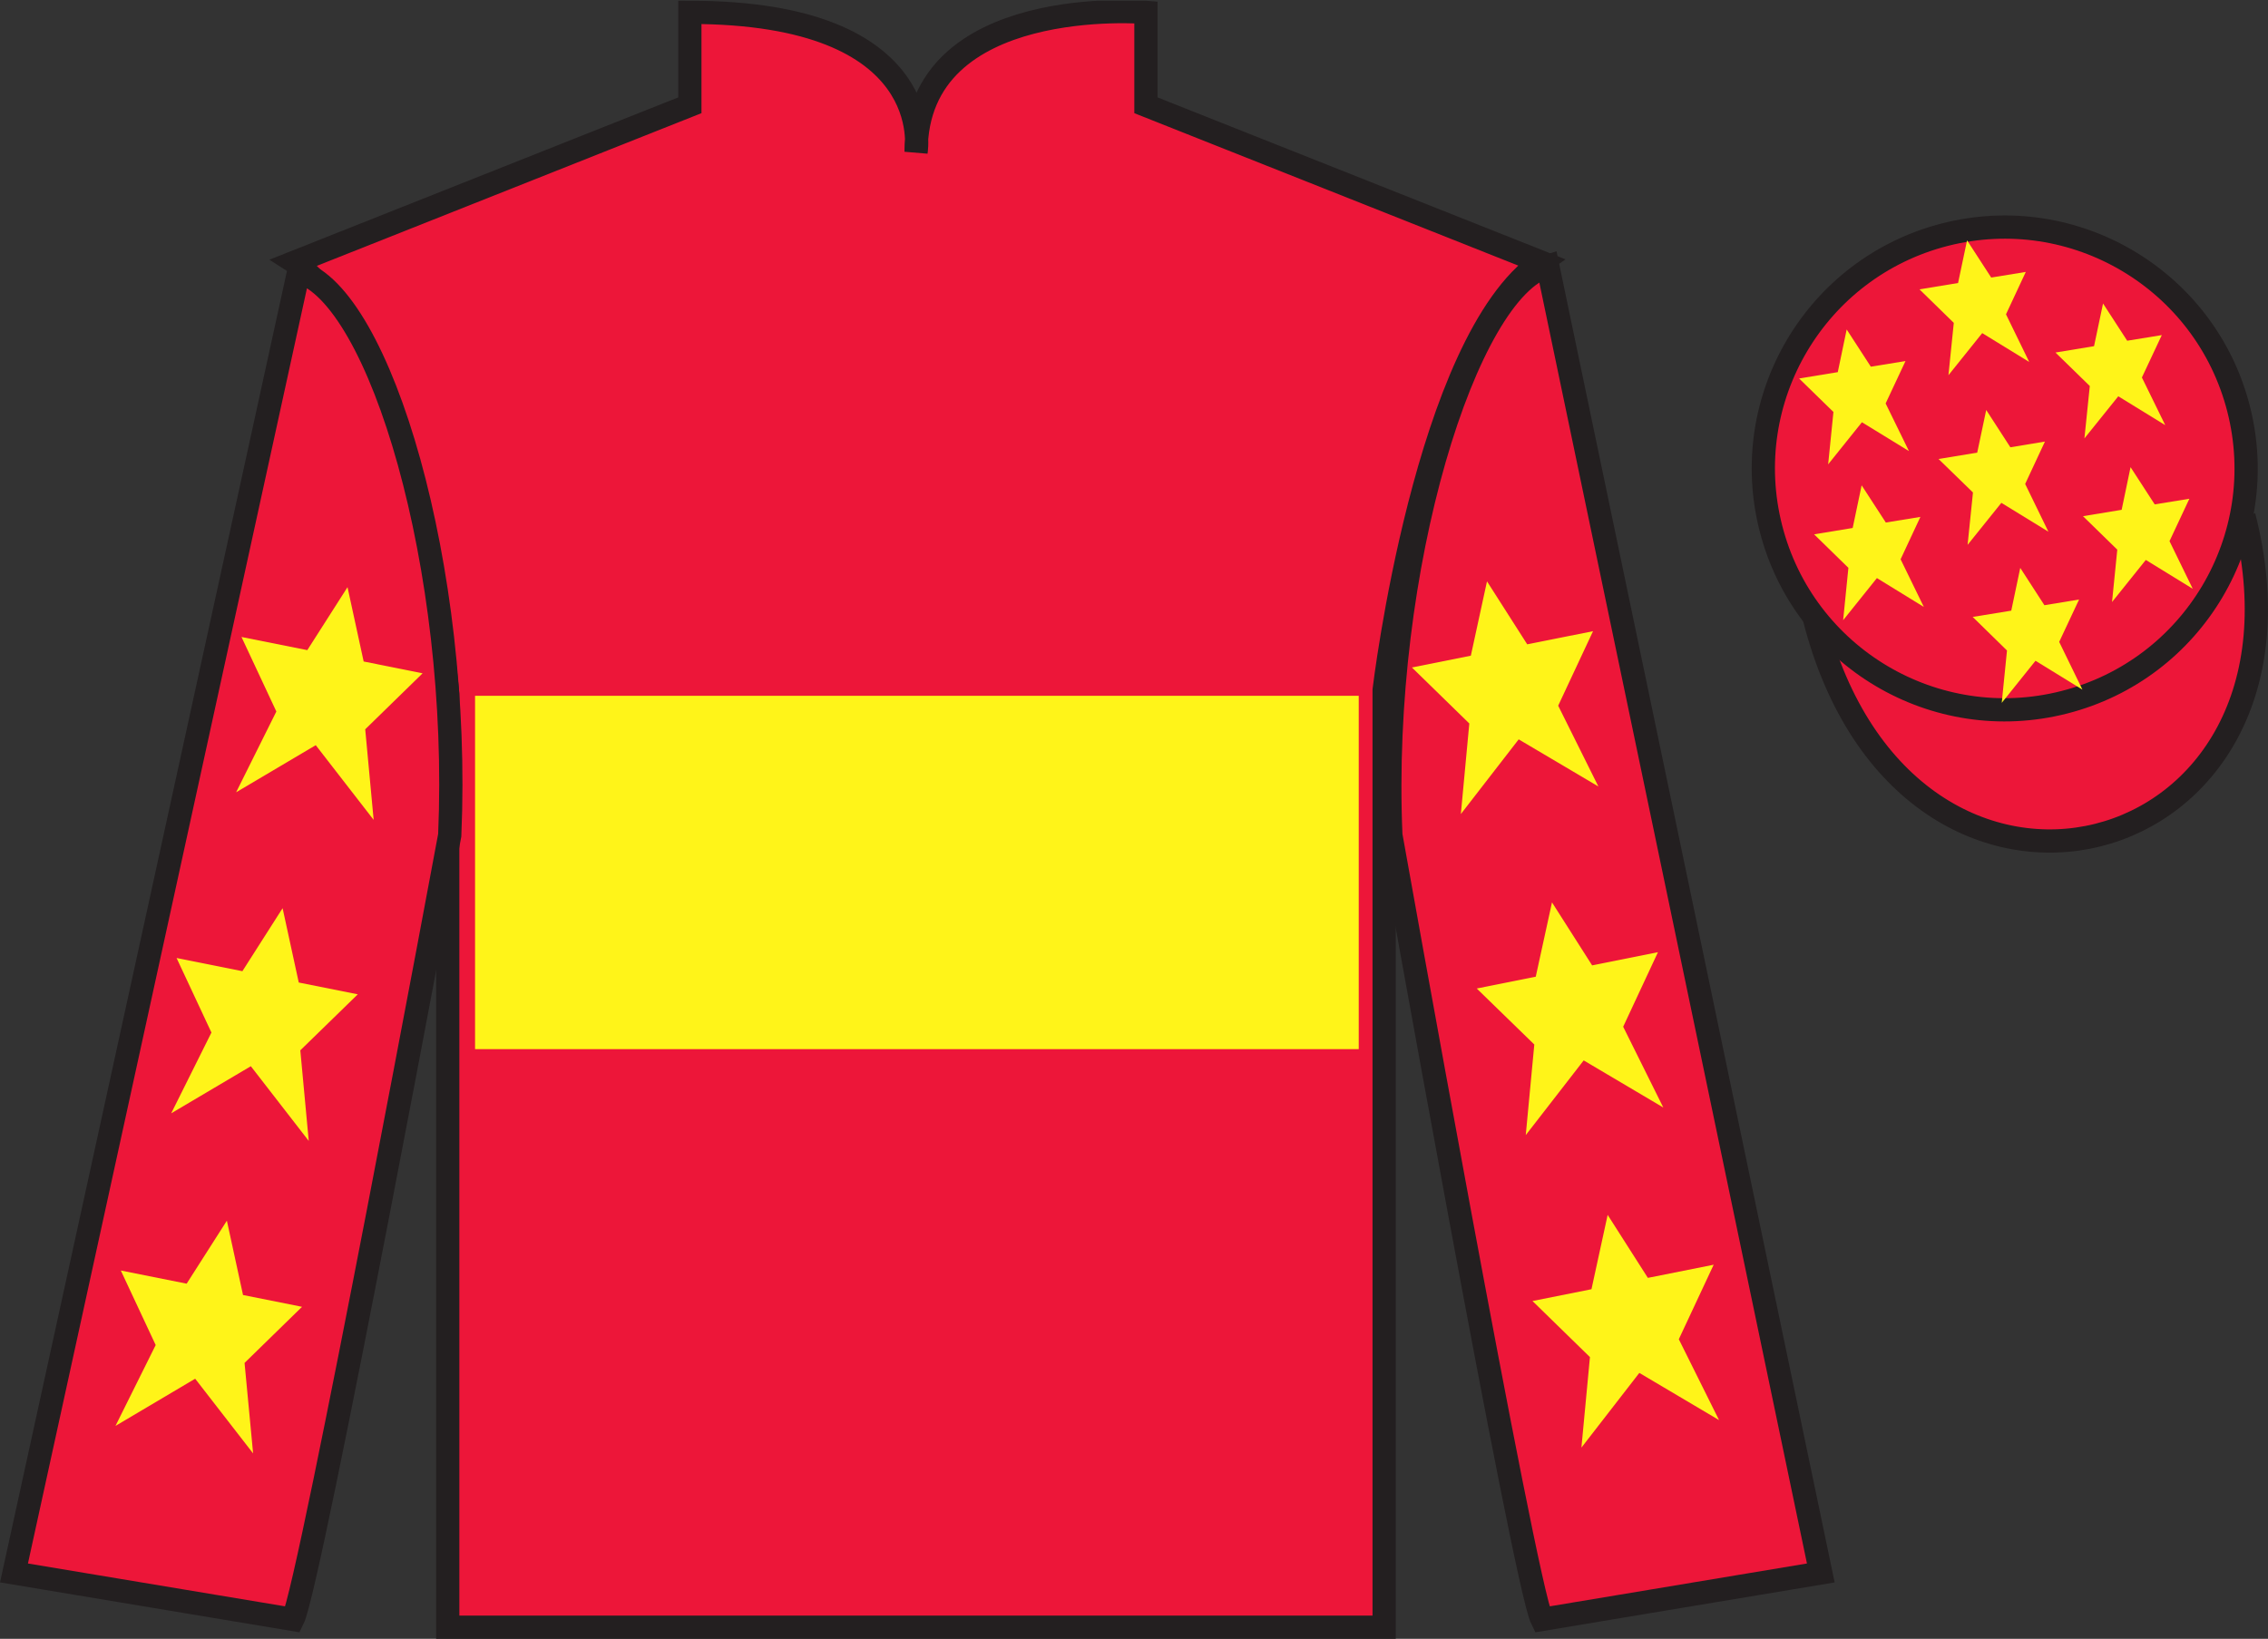 <?xml version="1.0" encoding="UTF-8"?>
<svg xmlns="http://www.w3.org/2000/svg" xmlns:xlink="http://www.w3.org/1999/xlink" width="97.59pt" height="70.53pt" viewBox="0 0 97.59 70.53" version="1.1">
<rect x="0" y="0" width="97.59" height="70.53" fill="#333333" stroke="none"/>
<defs>
<clipPath id="clip1">
  <path d="M 0 70.531 L 97.59 70.531 L 97.59 0.031 L 0 0.031 L 0 70.531 Z M 0 70.531 "/>
</clipPath>
</defs>
<g id="surface0">
<g clip-path="url(#clip1)" clip-rule="nonzero">
<path style=" stroke:none;fill-rule:nonzero;fill:rgb(92.863%,8.783%,22.277%);fill-opacity:1;" d="M 12.684 11.281 C 12.684 11.281 17.766 14.531 19.266 29.863 C 19.266 29.863 19.266 44.863 19.266 70.031 L 59.559 70.031 L 59.559 29.695 C 59.559 29.695 61.352 14.695 66.309 11.281 L 49.309 4.531 L 49.309 0.531 C 49.309 0.531 39.418 -0.305 39.418 6.531 C 39.418 6.531 40.434 0.531 29.684 0.531 L 29.684 4.531 L 12.684 11.281 "/>
<path style="fill:none;stroke-width:10;stroke-linecap:butt;stroke-linejoin:miter;stroke:rgb(13.73%,12.16%,12.549%);stroke-opacity:1;stroke-miterlimit:4;" d="M 126.836 592.487 C 126.836 592.487 177.656 559.987 192.656 406.667 C 192.656 406.667 192.656 256.667 192.656 4.987 L 595.586 4.987 L 595.586 408.347 C 595.586 408.347 613.516 558.347 663.086 592.487 L 493.086 659.987 L 493.086 699.987 C 493.086 699.987 394.18 708.347 394.18 639.987 C 394.18 639.987 404.336 699.987 296.836 699.987 L 296.836 659.987 L 126.836 592.487 Z M 126.836 592.487 " transform="matrix(0.1,0,0,-0.1,0,70.53)"/>
<path style=" stroke:none;fill-rule:nonzero;fill:rgb(92.863%,8.783%,22.277%);fill-opacity:1;" d="M 12.602 69.695 C 13.352 68.195 19.352 35.945 19.352 35.945 C 19.852 24.445 16.352 12.695 12.852 11.695 L 0.602 67.695 L 12.602 69.695 "/>
<path style="fill:none;stroke-width:10;stroke-linecap:butt;stroke-linejoin:miter;stroke:rgb(13.73%,12.16%,12.549%);stroke-opacity:1;stroke-miterlimit:4;" d="M 126.016 8.347 C 133.516 23.347 193.516 345.847 193.516 345.847 C 198.516 460.847 163.516 578.347 128.516 588.347 L 6.016 28.347 L 126.016 8.347 Z M 126.016 8.347 " transform="matrix(0.1,0,0,-0.1,0,70.53)"/>
<path style=" stroke:none;fill-rule:nonzero;fill:rgb(92.863%,8.783%,22.277%);fill-opacity:1;" d="M 78.348 67.695 L 66.598 11.445 C 63.098 12.445 59.348 24.445 59.848 35.945 C 59.848 35.945 65.598 68.195 66.348 69.695 L 78.348 67.695 "/>
<path style="fill:none;stroke-width:10;stroke-linecap:butt;stroke-linejoin:miter;stroke:rgb(13.73%,12.16%,12.549%);stroke-opacity:1;stroke-miterlimit:4;" d="M 783.477 28.347 L 665.977 590.847 C 630.977 580.847 593.477 460.847 598.477 345.847 C 598.477 345.847 655.977 23.347 663.477 8.347 L 783.477 28.347 Z M 783.477 28.347 " transform="matrix(0.1,0,0,-0.1,0,70.53)"/>
<path style="fill-rule:nonzero;fill:rgb(92.863%,8.783%,22.277%);fill-opacity:1;stroke-width:10;stroke-linecap:butt;stroke-linejoin:miter;stroke:rgb(13.73%,12.16%,12.549%);stroke-opacity:1;stroke-miterlimit:4;" d="M 780.703 439.245 C 820.391 283.62 1004.336 331.198 965.547 483.191 " transform="matrix(0.1,0,0,-0.1,0,70.53)"/>
<path style=" stroke:none;fill-rule:nonzero;fill:rgb(100%,95.41%,10.001%);fill-opacity:1;" d="M 20.441 45.152 L 58.465 45.152 L 58.465 29.945 L 20.441 29.945 L 20.441 45.152 Z M 20.441 45.152 "/>
<path style=" stroke:none;fill-rule:nonzero;fill:rgb(92.863%,8.783%,22.277%);fill-opacity:1;" d="M 88.828 30.223 C 94.387 28.805 97.742 23.152 96.324 17.594 C 94.906 12.035 89.25 8.68 83.691 10.098 C 78.137 11.516 74.781 17.172 76.199 22.73 C 77.613 28.285 83.27 31.645 88.828 30.223 "/>
<path style="fill:none;stroke-width:10;stroke-linecap:butt;stroke-linejoin:miter;stroke:rgb(13.73%,12.16%,12.549%);stroke-opacity:1;stroke-miterlimit:4;" d="M 888.281 403.073 C 943.867 417.253 977.422 473.777 963.242 529.362 C 949.062 584.948 892.5 618.503 836.914 604.323 C 781.367 590.144 747.812 533.581 761.992 477.995 C 776.133 422.448 832.695 388.855 888.281 403.073 Z M 888.281 403.073 " transform="matrix(0.1,0,0,-0.1,0,70.53)"/>
<path style=" stroke:none;fill-rule:nonzero;fill:rgb(100%,95.41%,10.001%);fill-opacity:1;" d="M 86.93 24.441 L 86.543 26.281 L 84.883 26.551 L 86.359 27.996 L 86.133 30.25 L 87.586 28.438 L 89.605 29.68 L 88.605 27.625 L 89.461 25.801 L 87.969 26.047 L 86.93 24.441 "/>
<path style=" stroke:none;fill-rule:nonzero;fill:rgb(100%,95.41%,10.001%);fill-opacity:1;" d="M 90.492 13.062 L 90.105 14.898 L 88.445 15.172 L 89.922 16.613 L 89.691 18.867 L 91.148 17.055 L 93.168 18.297 L 92.164 16.246 L 93.02 14.422 L 91.531 14.664 L 90.492 13.062 "/>
<path style=" stroke:none;fill-rule:nonzero;fill:rgb(100%,95.41%,10.001%);fill-opacity:1;" d="M 91.676 20.105 L 91.293 21.941 L 89.629 22.215 L 91.105 23.656 L 90.879 25.91 L 92.332 24.098 L 94.352 25.34 L 93.352 23.289 L 94.207 21.465 L 92.715 21.707 L 91.676 20.105 "/>
<path style=" stroke:none;fill-rule:nonzero;fill:rgb(100%,95.41%,10.001%);fill-opacity:1;" d="M 79.461 14.18 L 79.078 16.016 L 77.414 16.289 L 78.891 17.73 L 78.664 19.984 L 80.117 18.172 L 82.141 19.414 L 81.137 17.363 L 81.992 15.539 L 80.5 15.781 L 79.461 14.18 "/>
<path style=" stroke:none;fill-rule:nonzero;fill:rgb(100%,95.41%,10.001%);fill-opacity:1;" d="M 85.465 17.645 L 85.078 19.48 L 83.414 19.754 L 84.895 21.195 L 84.664 23.449 L 86.117 21.641 L 88.141 22.883 L 87.141 20.828 L 87.992 19.004 L 86.504 19.25 L 85.465 17.645 "/>
<path style=" stroke:none;fill-rule:nonzero;fill:rgb(100%,95.41%,10.001%);fill-opacity:1;" d="M 80.105 20.887 L 79.719 22.723 L 78.059 22.996 L 79.535 24.438 L 79.309 26.691 L 80.762 24.879 L 82.781 26.121 L 81.781 24.07 L 82.633 22.246 L 81.145 22.488 L 80.105 20.887 "/>
<path style=" stroke:none;fill-rule:nonzero;fill:rgb(100%,95.41%,10.001%);fill-opacity:1;" d="M 84.641 10.344 L 84.254 12.18 L 82.594 12.453 L 84.07 13.895 L 83.84 16.148 L 85.293 14.336 L 87.316 15.578 L 86.316 13.527 L 87.168 11.703 L 85.68 11.945 L 84.641 10.344 "/>
<path style=" stroke:none;fill-rule:nonzero;fill:rgb(100%,95.41%,10.001%);fill-opacity:1;" d="M 12.16 39.086 L 10.43 41.797 L 7.598 41.23 L 9.098 44.438 L 7.367 47.914 L 10.793 45.887 L 13.285 49.102 L 12.922 45.203 L 15.395 42.793 L 12.855 42.285 L 12.16 39.086 "/>
<path style=" stroke:none;fill-rule:nonzero;fill:rgb(100%,95.41%,10.001%);fill-opacity:1;" d="M 9.762 52.535 L 8.031 55.246 L 5.199 54.68 L 6.699 57.887 L 4.969 61.367 L 8.398 59.336 L 10.891 62.551 L 10.523 58.656 L 12.996 56.242 L 10.457 55.734 L 9.762 52.535 "/>
<path style=" stroke:none;fill-rule:nonzero;fill:rgb(100%,95.41%,10.001%);fill-opacity:1;" d="M 14.953 25.27 L 13.223 27.98 L 10.391 27.414 L 11.891 30.621 L 10.16 34.098 L 13.586 32.07 L 16.078 35.285 L 15.715 31.387 L 18.184 28.977 L 15.648 28.469 L 14.953 25.27 "/>
<path style=" stroke:none;fill-rule:nonzero;fill:rgb(100%,95.41%,10.001%);fill-opacity:1;" d="M 66.781 38.836 L 68.508 41.547 L 71.34 40.98 L 69.844 44.188 L 71.57 47.664 L 68.145 45.637 L 65.652 48.852 L 66.02 44.953 L 63.543 42.543 L 66.082 42.035 L 66.781 38.836 "/>
<path style=" stroke:none;fill-rule:nonzero;fill:rgb(100%,95.41%,10.001%);fill-opacity:1;" d="M 69.176 52.285 L 70.906 54.996 L 73.738 54.43 L 72.238 57.637 L 73.969 61.117 L 70.539 59.086 L 68.047 62.301 L 68.414 58.406 L 65.941 55.992 L 68.48 55.484 L 69.176 52.285 "/>
<path style=" stroke:none;fill-rule:nonzero;fill:rgb(100%,95.41%,10.001%);fill-opacity:1;" d="M 63.984 25.02 L 65.715 27.73 L 68.547 27.164 L 67.047 30.371 L 68.777 33.848 L 65.348 31.82 L 62.859 35.035 L 63.223 31.137 L 60.754 28.727 L 63.289 28.219 L 63.984 25.02 "/>
</g>
</g>
</svg>